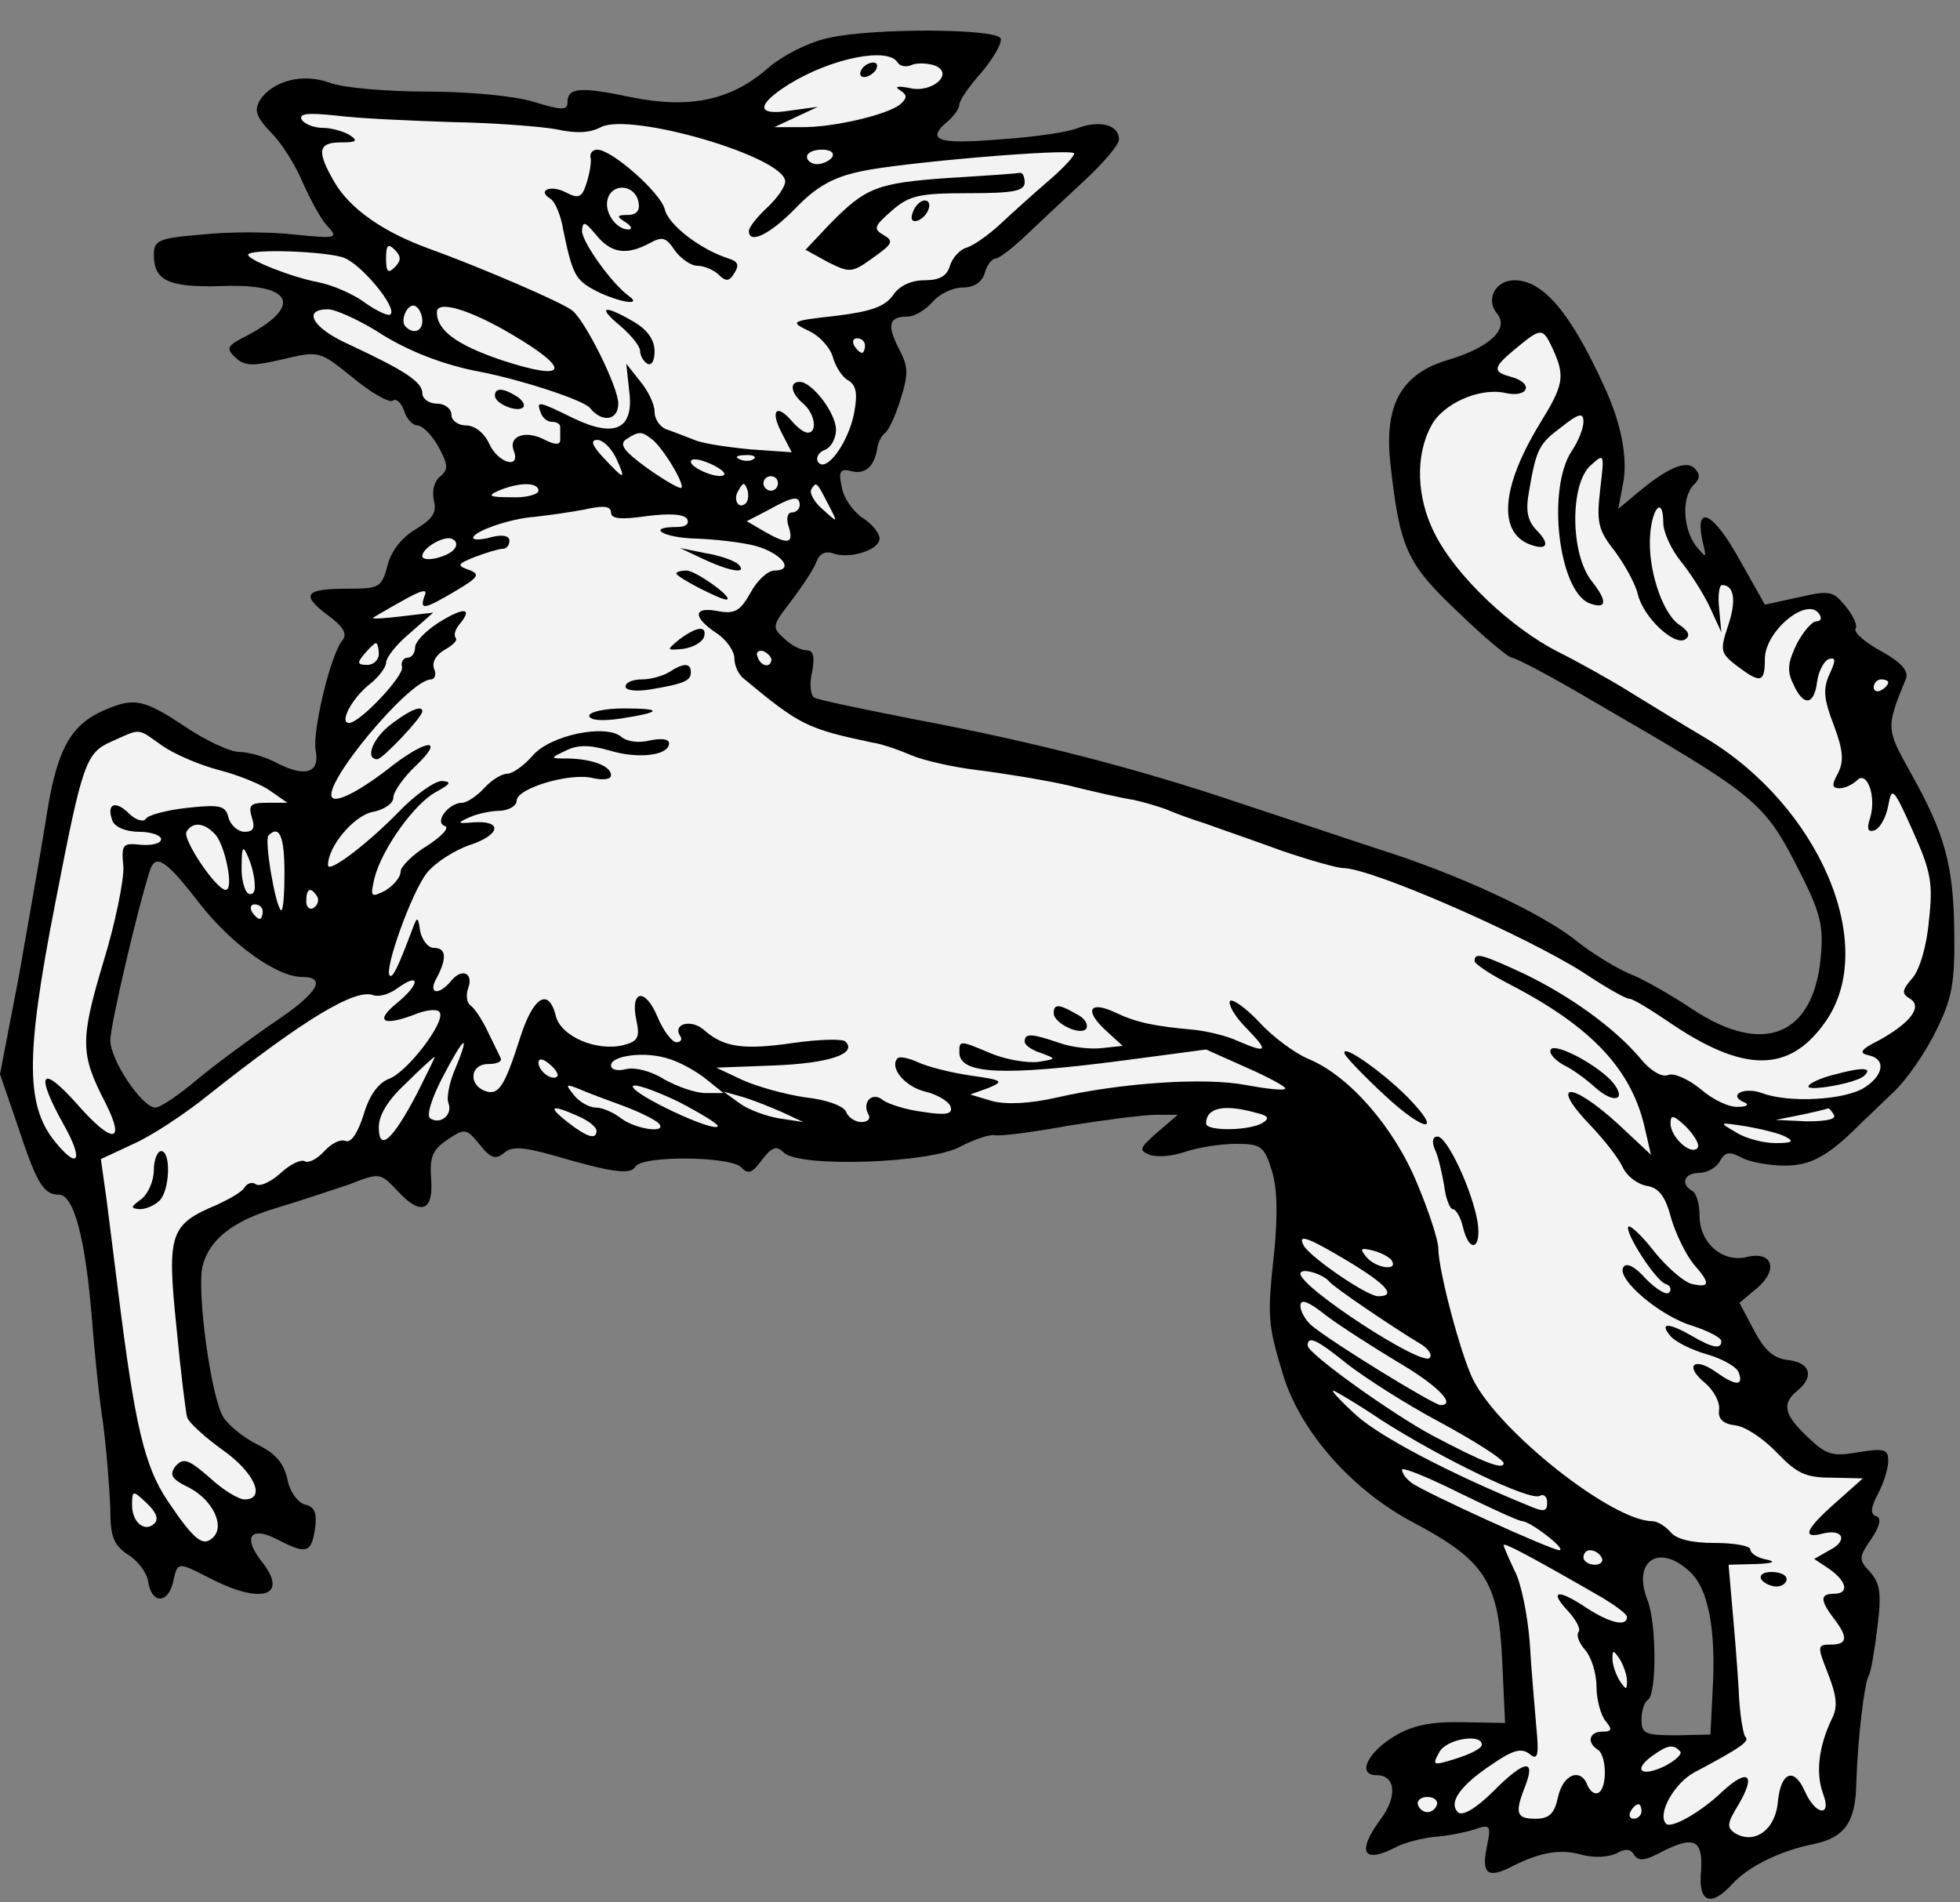 <?xml version="1.0" encoding="UTF-8" standalone="no"?>
<!DOCTYPE svg PUBLIC "-//W3C//DTD SVG 1.1//EN" "http://www.w3.org/Graphics/SVG/1.1/DTD/svg11.dtd">
<svg xmlns:dc="http://purl.org/dc/elements/1.1/" version="1.1" xmlns:xl="http://www.w3.org/1999/xlink" xmlns="http://www.w3.org/2000/svg" viewBox="36 67.5 288 279.5" width="288" height="279.5">
  <rect x="36" y="67.5" width="288" height="279.5" fill="#808080" stroke="none"/>
  <defs>
    <clipPath id="artboard_clip_path">
      <path d="M 36 67.5 L 324 67.5 L 324 347 L 36 347 Z"/>
    </clipPath>
  </defs>
  <g id="Wolf_Courant_(1)" stroke="none" stroke-opacity="1" stroke-dasharray="none" fill="none" fill-opacity="1">
    <title>Wolf Courant (1)</title>
    <g id="Wolf_Courant_(1)_Layer_2" clip-path="url(#artboard_clip_path)">
      <title>Layer 2</title>
      <g id="Group_549">
        <g id="Graphic_627">
          <path d="M 42.618 21.982 C 42.689 21.979 42.756 21.904 42.752 21.819 C 42.748 21.748 42.676 21.724 42.607 21.77 C 42.524 21.817 42.471 21.891 42.474 21.933 C 42.475 21.961 42.533 21.987 42.618 21.982 Z" fill="black"/>
        </g>
        <g id="Graphic_626">
          <path d="M 312.387 163.171 C 310.042 161.891 308.335 160.399 308.655 159.865 C 308.975 159.439 308.335 157.946 307.163 156.56 C 305.35 154.321 304.817 154.214 300.232 155.28 L 295.327 156.347 L 291.488 149.522 C 287.756 142.804 284.983 141.418 286.156 146.963 C 286.796 149.629 286.796 149.629 285.197 147.709 C 283.277 145.15 283.064 140.565 284.877 138.752 C 285.836 137.793 285.836 137.153 284.983 136.3 C 283.704 135.02 280.718 136.407 276.346 140.139 L 273.787 142.271 L 274.533 138.326 C 275.173 134.7 274.214 129.582 271.654 124.144 C 266.749 113.374 262.697 108.682 258.539 108.682 C 255.66 108.682 254.274 111.562 255.98 113.588 C 257.792 115.827 254.913 118.493 249.049 120.305 C 241.904 122.331 239.345 126.916 240.305 135.66 C 241.691 148.029 242.651 150.269 250.222 157.413 C 254.06 161.145 257.686 164.131 258.112 164.131 C 258.645 164.131 263.55 166.69 268.989 169.889 C 294.9 184.924 295.113 185.03 300.871 196.44 C 303.537 201.771 303.964 203.797 303.537 208.169 C 302.471 219.685 295.113 222.671 284.77 215.847 C 281.571 213.714 277.306 211.261 275.28 210.515 C 273.361 209.662 269.842 207.529 267.602 205.717 C 262.378 201.558 250.115 195.907 238.599 192.281 C 233.694 190.682 224.524 187.589 218.019 185.457 C 203.197 180.445 187.949 176.5 170.355 173.194 C 162.784 171.701 156.066 170.315 155.64 169.995 C 155.107 169.675 154.894 167.969 155.32 166.263 C 155.747 164.024 155.533 163.064 154.574 163.064 C 153.721 163.064 152.228 162.318 151.268 161.358 C 149.349 159.652 149.455 159.439 152.334 155.707 C 153.934 153.574 155.64 151.015 155.96 150.055 C 156.386 148.882 157.239 148.456 158.306 148.776 C 160.652 149.735 165.237 148.349 165.237 146.643 C 165.237 145.79 164.064 144.404 162.678 143.551 C 161.291 142.591 159.905 140.565 159.692 139.072 C 159.159 136.726 159.479 136.3 161.078 136.726 C 163.104 137.26 164.49 136.087 164.917 133.314 C 165.023 132.461 165.557 131.501 165.983 131.182 C 166.516 130.862 167.583 128.622 168.329 126.17 C 169.502 122.438 169.502 121.372 168.009 118.599 C 166.303 115.187 166.623 114.014 169.395 114.014 C 170.355 114.014 171.954 113.054 173.021 111.881 C 173.98 110.708 176.006 109.749 177.393 109.749 C 179.099 109.749 180.272 109.002 180.698 107.616 C 181.018 106.443 181.765 105.484 182.298 105.484 C 182.831 105.484 184.857 103.884 186.883 101.965 C 188.802 100.152 192.641 96.527 195.413 93.967 C 198.186 91.408 200.425 88.742 200.425 87.996 C 200.425 85.863 197.653 85.117 194.454 86.29 C 192.961 86.93 187.736 87.676 182.724 87.996 C 173.661 88.742 171.954 88.103 175.367 85.224 C 176.22 84.477 176.966 83.411 176.966 82.878 C 176.966 82.238 178.459 80.105 180.272 78.079 C 181.978 76.053 183.257 73.814 183.044 73.174 C 182.618 71.682 164.384 71.575 157.773 73.068 C 154.787 73.708 151.055 75.627 148.922 77.44 C 143.484 82.238 137.406 83.518 128.876 81.811 C 121.305 80.212 119.385 80.319 119.385 82.558 C 119.385 83.731 118.532 83.731 114.374 82.451 C 111.601 81.598 104.884 80.958 98.806 80.958 C 92.941 80.958 86.543 80.425 84.517 79.679 C 80.465 78.186 76.093 79.359 74.174 82.238 C 73.321 83.731 73.641 84.691 75.88 87.036 C 77.479 88.636 79.505 91.941 80.465 94.287 C 81.531 96.633 83.024 99.512 83.984 100.579 C 85.797 102.498 85.583 102.605 79.292 101.965 C 75.667 101.538 69.482 101.538 65.643 101.965 C 59.246 102.498 58.606 102.818 58.606 104.95 C 58.606 108.789 60.845 109.749 68.522 109.536 C 78.972 109.109 80.678 112.415 72.148 116.893 C 69.375 118.279 69.162 118.706 70.548 119.985 C 71.828 121.265 73.001 121.372 77.479 120.305 C 82.918 119.026 82.918 119.026 87.823 122.971 C 90.488 125.21 93.154 126.703 93.687 126.383 C 94.221 125.957 94.967 126.703 95.393 127.876 C 95.713 129.049 96.673 130.009 97.313 130.009 C 98.059 130.009 99.445 131.395 100.405 133.101 C 101.898 135.873 101.898 136.513 100.618 137.579 C 99.765 138.219 99.445 139.819 99.765 141.098 C 100.192 142.804 99.552 143.764 97.1 145.257 C 95.074 146.43 93.474 148.456 92.941 150.588 C 92.088 153.787 91.768 154.001 87.183 154.001 C 80.785 154.001 80.145 154.854 84.091 157.839 C 86.436 159.545 87.076 160.612 86.33 161.571 C 84.624 163.491 81.851 175.007 82.384 177.779 C 83.024 181.085 80.892 181.725 76.84 179.699 C 75.134 178.739 72.574 177.993 71.188 177.993 C 69.802 177.993 66.177 176.286 63.191 174.261 C 56.9 170.102 55.62 169.889 50.715 172.128 C 46.13 174.367 44.211 178.099 42.718 188.123 C 41.971 192.814 40.159 203.051 38.772 210.942 L 36 225.337 L 38.346 232.161 C 41.332 241.225 42.291 243.037 44.637 243.037 C 46.876 243.037 48.582 249.542 49.542 261.698 C 49.862 265.75 50.502 272.468 51.142 276.626 C 51.675 280.678 52.101 286.33 52.208 289.102 C 52.208 293.261 52.634 294.434 54.767 295.926 C 56.26 296.779 57.539 298.592 57.753 299.765 C 58.179 303.071 60.525 303.284 61.378 300.192 C 62.125 296.886 61.911 296.886 67.136 299.552 C 74.494 303.284 78.439 302.004 74.494 296.993 C 71.615 293.367 72.788 291.661 76.733 293.687 C 80.998 295.926 81.745 295.713 82.278 292.194 C 82.598 289.849 82.278 288.889 80.785 288.569 C 79.719 288.249 78.546 286.65 78.226 284.837 C 77.693 282.491 76.52 281.105 73.961 279.825 C 71.935 278.865 69.695 277.053 68.842 275.773 C 67.03 273.001 64.897 257.326 65.75 253.594 C 66.71 249.649 70.229 246.876 76.733 244.957 C 79.932 243.997 84.73 242.398 87.289 241.545 C 91.875 239.732 91.875 239.839 94.434 242.504 C 97.846 246.236 99.765 245.49 99.339 240.585 C 99.126 237.493 99.552 236.426 101.791 234.934 C 104.35 233.227 104.564 233.334 106.483 235.68 C 108.083 237.706 108.829 237.919 110.002 236.96 C 111.175 235.893 112.774 236 117.359 237.279 C 126.103 239.839 128.662 240.158 129.409 238.879 C 130.475 237.279 143.164 237.386 144.87 238.986 C 145.937 240.158 146.576 239.839 147.963 237.919 C 149.455 236 150.095 235.787 151.161 236.853 C 153.401 239.092 172.594 238.452 177.073 236 C 179.099 234.934 181.338 234.187 182.084 234.294 C 182.831 234.507 187.736 233.867 192.961 232.908 C 198.292 232.054 204.05 231.308 205.863 231.308 L 209.062 231.308 L 206.076 233.867 C 203.411 236.213 203.304 236.533 204.903 237.173 C 205.97 237.599 208.316 237.386 210.128 236.746 C 212.048 236.106 215.353 235.573 217.593 235.573 C 221.218 235.573 221.751 235.893 222.817 239.305 C 223.671 241.865 223.777 245.703 223.244 251.355 C 222.178 261.058 222.284 262.018 224.524 269.482 C 227.083 277.906 234.76 286.543 243.717 291.235 C 254.167 296.779 256.193 299.872 256.726 311.388 L 257.153 320.665 L 250.968 320.558 C 246.383 320.452 243.61 320.985 240.945 322.584 C 236.999 324.93 235.293 328.342 238.279 328.342 C 241.051 328.342 241.371 331.435 238.919 334.74 C 235.293 339.645 236.253 341.458 241.158 338.899 C 242.331 338.259 244.89 337.619 246.703 337.406 C 248.516 337.299 251.181 336.766 252.567 336.34 C 255.02 335.487 255.127 335.7 254.487 338.792 C 253.634 342.844 254.593 343.591 258.112 341.778 C 262.271 339.645 265.363 339.112 268.562 340.072 C 270.268 340.498 272.294 340.392 273.467 339.858 C 274.747 339.112 275.6 339.112 276.133 340.072 C 276.773 341.031 277.732 340.925 280.292 339.538 C 284.983 337.193 286.263 337.832 285.943 342.524 C 285.516 347.109 287.436 347.749 290.528 344.337 C 292.874 341.778 297.566 339.432 302.471 338.472 C 307.056 337.513 308.655 335.273 308.762 329.515 C 308.975 322.904 309.935 314.907 310.575 313.734 C 310.895 313.307 311.428 310.108 311.854 306.696 C 312.494 301.685 312.281 300.192 310.788 298.486 C 309.082 296.673 309.082 296.353 311.001 293.581 C 312.281 291.661 312.494 290.488 311.641 290.275 C 310.788 289.955 310.895 288.995 311.961 286.969 C 312.814 285.37 313.454 283.237 313.454 282.171 C 313.454 280.465 312.921 280.252 309.082 280.891 C 305.243 281.531 304.39 281.318 301.618 278.652 C 298.099 275.347 297.779 273.747 300.125 271.828 C 302.577 269.802 302.044 267.776 298.845 267.349 C 296.606 267.136 295.327 265.963 293.727 262.977 L 291.594 258.925 L 294.154 256.793 C 297.353 254.127 296.499 251.248 292.661 252.208 C 289.142 253.061 285.73 250.182 285.73 246.13 C 285.73 244.53 285.303 242.824 284.663 242.504 C 282.851 241.438 283.49 239.839 285.73 239.839 C 286.796 239.839 288.182 239.092 288.715 238.132 C 289.462 236.746 290.102 236.64 291.914 237.599 C 293.087 238.239 295.966 238.772 298.312 238.772 C 302.151 238.772 304.817 237.279 309.722 232.268 C 310.361 231.735 312.387 229.709 314.307 227.896 C 316.226 226.083 318.999 222.031 320.491 218.939 C 322.837 214.247 323.264 211.901 323.157 204.437 C 323.051 194.627 321.771 189.935 316.653 180.872 C 313.134 174.58 313.134 174.367 316.013 167.329 C 316.546 166.157 315.48 164.877 312.387 163.171 Z M 65.43 200.385 L 65.43 200.385 C 70.122 206.356 76.733 211.048 80.358 211.048 C 84.091 211.048 82.704 213.394 76.52 217.553 C 72.788 220.112 67.563 223.951 64.897 226.19 C 62.231 228.429 59.565 230.242 58.819 230.242 C 56.9 230.242 52.208 223.311 52.208 220.325 C 52.208 218.192 56.26 200.812 58.073 195.267 C 58.926 192.921 60.418 193.881 65.43 200.385 Z M 284.344 298.486 L 284.344 298.486 C 287.009 300.938 288.182 306.909 287.649 315.973 L 287.329 322.371 L 282.318 322.478 C 277.732 322.478 277.199 322.264 277.199 320.132 C 277.199 318.852 277.626 317.573 278.159 317.253 C 279.438 316.4 279.438 305.95 278.052 302.538 C 275.813 296.779 279.865 294.22 284.344 298.486 Z" fill="black"/>
        </g>
        <g id="Graphic_625">
          <path d="M 167.903 76.693 C 168.222 77.226 169.182 77.44 170.035 77.013 C 170.888 76.693 172.381 76.8 173.341 77.12 C 176.326 78.293 172.914 81.278 169.609 80.425 C 167.903 80.105 167.369 80.212 168.222 80.745 C 169.395 81.492 169.289 81.918 168.222 82.878 C 166.303 84.371 158.306 86.29 153.507 86.183 L 149.775 86.183 L 152.974 84.691 L 156.173 83.198 L 152.228 83.731 C 147.109 84.584 147.003 82.984 151.908 79.892 C 158.092 76.053 166.516 74.347 167.903 76.693 Z" fill="#f3f3f3"/>
        </g>
        <g id="Graphic_624">
          <path d="M 102.324 85.437 C 108.509 85.544 115.44 86.077 117.786 86.503 C 120.665 87.143 122.691 87.036 124.29 86.183 C 128.662 83.944 151.375 90.555 151.375 94.181 C 151.375 94.927 150.202 96.633 148.709 98.019 C 147.216 99.406 146.043 100.898 146.043 101.432 C 146.043 103.458 149.135 101.965 152.974 98.019 C 155.96 94.927 158.412 93.541 162.464 92.688 C 168.116 91.408 193.174 89.276 193.814 90.022 C 194.027 90.235 192.428 92.048 190.188 93.967 C 187.949 95.887 184.75 98.766 183.044 100.365 C 181.338 101.965 179.099 103.564 178.032 103.884 C 176.966 104.204 175.9 105.484 175.58 106.55 C 175.153 108.043 174.087 108.682 171.848 108.682 C 169.822 108.682 168.116 109.536 167.263 110.815 C 166.09 112.521 164.064 113.268 158.839 113.907 C 152.121 114.654 152.014 114.76 154.894 116.147 C 156.493 116.893 158.092 118.706 158.412 120.092 C 158.839 121.478 159.799 122.971 160.652 123.398 C 161.825 124.144 162.038 125.317 161.505 128.196 C 160.652 132.568 157.346 137.153 156.173 135.34 C 155.853 134.807 156.28 133.954 157.133 133.634 C 158.092 133.314 158.839 131.928 158.839 130.648 C 158.839 128.196 155.32 123.611 153.507 123.611 C 151.908 123.611 152.228 125.317 154.04 126.81 C 155.747 128.303 156.173 131.075 154.68 131.075 C 154.147 131.075 153.187 130.329 152.441 129.476 C 150.202 126.81 149.135 127.663 150.735 130.862 L 152.334 133.954 L 146.256 133.528 C 142.951 133.208 139.219 132.674 138.046 132.141 C 136.873 131.715 135.06 130.968 134.1 130.648 C 133.034 130.329 132.181 129.156 132.181 127.983 C 132.181 126.916 131.221 124.89 130.049 123.504 L 128.023 120.945 L 128.449 124.89 C 129.195 130.542 126.423 131.928 120.238 128.942 C 115.014 126.383 114.8 126.383 115.44 128.089 C 115.653 128.836 116.4 129.476 117.04 129.476 C 117.786 129.476 118.319 129.795 118.319 130.222 C 118.319 130.755 118.319 131.608 118.319 132.141 C 118.319 132.888 117.573 132.888 116.08 132.141 C 113.307 130.648 110.642 131.501 111.495 133.741 C 112.561 136.513 109.149 135.553 107.869 132.674 C 107.123 131.075 105.737 130.009 104.457 130.009 C 103.284 130.009 102.324 129.262 102.324 128.409 C 102.324 127.556 101.365 126.81 100.192 126.81 C 99.019 126.81 98.059 126.063 98.059 125.317 C 98.059 123.611 95.607 122.011 87.183 118.066 C 81.958 115.72 80.358 112.948 84.197 112.948 C 85.263 112.948 88.569 114.441 91.341 116.147 C 95.713 119.026 101.258 121.158 106.483 122.118 C 112.561 123.291 121.731 126.277 122.691 127.45 C 124.504 129.689 126.85 129.262 126.85 126.81 C 126.85 124.357 122.051 114.76 120.132 113.161 C 118.746 111.988 106.59 106.763 98.912 103.991 C 92.195 101.538 87.396 98.126 85.157 94.287 C 82.491 89.702 82.704 88.423 86.117 88.423 C 88.356 88.423 88.676 88.209 87.396 87.356 C 86.543 86.823 84.73 86.29 83.451 86.29 C 82.171 86.29 80.785 85.757 80.358 85.117 C 79.825 84.157 81.212 84.051 85.37 84.477 C 88.569 84.904 96.14 85.224 102.324 85.437 Z" fill="#f3f3f3"/>
        </g>
        <g id="Graphic_623">
          <path d="M 158.306 90.555 C 157.986 91.088 156.92 91.622 156.066 91.622 C 155.213 91.622 154.574 91.088 154.574 90.555 C 154.574 89.915 155.533 89.489 156.813 89.489 C 157.986 89.489 158.626 89.915 158.306 90.555 Z" fill="#f3f3f3"/>
        </g>
        <g id="Graphic_622">
          <path d="M 94.007 106.763 C 93.048 107.723 92.728 107.51 92.728 105.484 C 92.728 103.458 93.048 103.244 94.007 104.204 C 94.967 105.164 94.967 105.803 94.007 106.763 Z" fill="#f3f3f3"/>
        </g>
        <g id="Graphic_621">
          <path d="M 86.543 105.377 C 89.102 106.337 94.434 112.734 93.367 113.694 C 93.154 114.014 91.448 113.268 89.635 111.988 C 87.929 110.708 84.944 109.429 82.918 109.002 C 78.866 108.256 72.468 105.697 72.468 104.95 C 72.468 103.991 83.984 104.417 86.543 105.377 Z" fill="#f3f3f3"/>
        </g>
        <g id="Graphic_620">
          <path d="M 98.059 114.654 C 98.059 116.147 96.78 116.68 95.607 115.507 C 94.647 114.547 96.033 111.775 97.1 112.521 C 97.633 112.841 98.059 113.801 98.059 114.654 Z" fill="#f3f3f3"/>
        </g>
        <g id="Graphic_619">
          <path d="M 111.281 116.68 C 120.132 121.905 119.385 123.611 109.682 120.412 C 103.071 118.173 100.192 116.04 100.192 113.374 C 100.192 111.562 104.99 112.948 111.281 116.68 Z" fill="#f3f3f3"/>
        </g>
        <g id="Graphic_618">
          <path d="M 264.19 118.812 C 266.003 122.864 265.79 124.037 262.164 129.902 C 256.619 139.072 256.086 145.683 260.778 147.496 C 263.337 148.456 263.87 147.496 261.738 145.364 C 260.458 143.977 260.138 142.591 260.671 139.712 C 261.738 133.421 262.164 132.674 265.47 130.222 C 268.029 128.196 268.669 128.089 268.669 129.476 C 268.669 130.435 267.922 132.355 266.963 133.741 C 263.231 139.392 265.043 154.321 269.522 156.133 C 272.081 157.093 272.294 155.92 269.842 152.828 C 266.749 148.882 266.643 138.646 269.735 135.873 C 271.761 134.061 271.761 134.061 271.121 139.499 C 270.588 144.191 270.801 145.364 273.254 148.456 C 274.747 150.482 276.346 153.361 276.666 154.854 C 277.519 158.266 281.998 162.424 283.597 161.465 C 284.45 160.932 284.13 160.185 282.637 159.226 C 280.185 157.413 278.052 150.908 278.479 146.003 C 278.799 141.951 280.398 140.458 280.398 144.297 C 280.398 145.683 281.571 148.243 282.957 149.949 C 284.344 151.655 286.263 154.64 287.223 156.666 L 288.929 160.399 L 288.609 156.88 C 288.396 155.067 288.609 153.467 289.035 153.467 C 290.848 153.467 291.168 155.813 289.888 159.545 C 288.715 163.064 288.822 163.491 291.168 165.304 C 294.687 167.969 295.327 167.863 295.327 164.344 C 295.327 160.185 301.618 155.067 303.324 157.733 C 303.75 158.373 303.537 158.799 302.897 158.799 C 302.257 158.799 300.978 160.292 300.018 162.105 C 298.739 164.77 298.525 166.05 299.485 167.969 C 300.978 171.381 302.577 171.168 303.004 167.649 C 303.217 166.157 303.964 164.664 304.71 164.344 C 305.776 164.024 305.776 164.557 304.817 166.583 C 303.857 168.716 303.964 170.209 305.456 174.047 C 306.843 177.779 306.949 179.272 306.096 181.085 C 305.137 182.791 305.137 183.324 306.31 183.324 C 307.056 183.324 308.229 182.791 308.869 182.151 C 310.361 180.658 311.748 184.604 310.788 187.696 C 310.255 189.295 310.468 189.829 311.428 189.509 C 312.281 189.189 313.134 187.589 313.454 185.883 C 313.987 183.004 314.2 183.218 317.079 189.615 C 319.745 195.587 320.065 197.293 319.425 202.838 C 319.105 206.57 318.039 210.089 316.973 211.261 C 315.48 212.968 315.373 213.501 316.653 214.247 C 318.572 215.42 316.653 217.873 311.961 220.432 C 309.402 221.711 309.082 222.244 310.575 222.564 C 313.134 223.097 312.814 225.443 310.042 227.256 C 307.163 229.175 298.739 229.602 294.9 228.109 C 292.234 227.149 289.782 228.429 292.341 229.495 C 293.087 229.815 292.661 230.135 291.381 230.135 C 290.102 230.242 287.649 229.069 285.943 227.576 C 284.13 226.083 281.998 225.124 281.145 225.443 C 280.292 225.87 278.585 224.91 277.093 223.097 C 273.254 218.512 266.643 213.821 260.032 210.622 C 253.634 207.636 252.674 207.423 252.674 208.702 C 252.674 209.129 254.913 210.622 257.792 212.114 C 269.948 218.406 275.813 224.697 277.732 233.441 L 278.585 237.173 L 273.68 232.588 C 266.643 226.19 263.55 226.51 269.842 233.014 C 271.654 234.934 273.787 237.599 274.427 238.986 C 275.067 240.372 276.666 241.545 278.052 241.758 C 279.758 242.078 280.718 243.251 281.571 246.556 C 282.318 249.009 283.81 251.994 284.877 253.274 C 287.329 256.046 287.329 256.793 284.557 256.153 C 283.384 255.833 280.931 253.701 279.119 251.461 C 277.306 249.115 275.6 247.516 275.28 247.729 C 274.64 248.476 279.225 255.62 280.718 256.153 C 281.464 256.366 281.678 257.006 281.251 257.433 C 280.825 257.859 279.332 256.9 277.839 255.407 C 276.24 253.594 274.96 252.954 274.533 253.701 C 273.467 255.407 279.972 260.952 284.77 262.338 C 287.009 263.084 288.929 264.044 288.929 264.577 C 288.929 265.75 287.756 265.643 284.663 263.831 C 281.145 261.805 279.758 261.805 281.464 263.831 C 282.211 264.684 284.557 265.857 286.796 266.496 C 289.035 267.136 291.168 268.309 291.488 269.162 C 292.234 271.188 291.061 271.188 288.076 269.055 C 284.877 266.816 283.49 268.202 286.476 270.655 C 287.756 271.721 288.715 273.427 288.609 274.6 C 288.396 275.986 289.142 276.733 291.061 276.946 C 292.554 277.159 295.22 278.972 297.139 280.998 C 300.018 283.984 301.298 284.624 305.137 284.624 L 309.722 284.73 L 305.776 288.249 C 301.298 292.194 300.658 293.687 303.857 292.834 C 306.843 292.088 307.589 293.9 304.817 295.287 L 302.577 296.566 L 304.817 298.059 C 307.482 299.978 307.696 301.685 305.456 301.685 C 303.43 301.685 303.43 302.644 305.456 305.31 C 307.589 308.082 307.482 309.149 305.03 309.149 C 303.004 309.149 303.004 309.362 304.603 313.414 C 305.883 316.719 306.096 318.319 305.137 320.132 C 303.217 324.184 302.791 328.022 303.857 331.008 C 305.243 334.527 302.791 334.314 301.191 330.688 C 299.592 327.063 297.672 327.916 297.246 332.181 C 296.926 336.34 293.834 338.579 290.955 336.873 C 289.675 336.02 289.782 335.38 291.488 332.608 C 294.047 328.236 292.874 327.276 289.142 330.688 C 285.943 333.78 281.571 336.233 280.825 335.487 C 279.438 334.1 281.998 329.515 284.983 327.916 C 291.808 324.29 293.194 323.331 292.447 322.691 C 292.128 322.264 291.594 319.172 291.488 315.866 C 291.275 312.454 290.848 306.909 290.528 303.604 L 289.995 297.419 L 294.047 297.313 C 296.499 297.206 297.033 296.993 295.646 296.673 C 294.26 296.46 293.194 295.713 293.194 295.18 C 293.194 294.647 290.848 294.22 287.969 294.22 C 284.663 294.22 282.318 293.687 281.464 292.621 C 280.718 291.768 279.545 291.021 278.799 291.021 C 272.934 291.021 256.3 277.906 252.461 270.228 C 250.648 266.603 247.343 254.127 247.343 250.928 C 247.343 249.755 245.956 245.49 244.25 241.438 C 240.838 233.121 234.227 225.55 228.256 223.097 C 226.23 222.244 222.924 219.792 221.005 217.659 C 219.085 215.633 217.166 214.247 216.739 214.567 C 216.42 214.994 217.379 216.806 219.085 218.512 C 222.498 222.031 222.284 222.351 217.806 220.432 C 216.206 219.685 213.434 219.046 211.621 218.832 C 205.65 218.299 203.091 217.766 200.105 216.38 C 196.16 214.46 195.2 215.847 198.399 218.832 L 200.958 221.178 L 197.972 221.498 C 196.266 221.711 193.494 221.391 191.681 220.752 C 187.629 219.365 186.563 219.259 186.563 220.538 C 186.563 221.071 187.629 221.818 189.015 222.244 C 191.255 223.097 191.255 223.097 188.589 223.524 C 186.989 223.737 183.897 223.204 181.765 222.351 C 176.966 220.325 176.966 220.325 176.966 222.138 C 176.966 225.337 183.257 225.657 201.171 223.311 L 213.221 221.711 L 219.192 224.377 C 222.604 225.87 225.057 227.256 224.843 227.469 C 224.63 227.789 221.964 227.469 219.085 226.936 C 213.007 225.763 200.745 226.616 191.361 228.749 C 187.203 229.709 183.791 229.815 181.765 229.282 L 178.566 228.322 L 181.231 227.363 C 183.577 226.403 183.364 226.19 178.672 225.55 C 175.793 225.124 172.381 224.27 170.995 223.631 C 169.609 222.991 168.222 222.671 167.903 222.991 C 166.623 224.27 168.862 227.149 171.954 227.896 C 173.767 228.322 175.473 229.389 175.687 230.135 C 176.006 231.201 175.047 231.415 171.635 230.882 C 169.075 230.562 166.516 229.709 165.77 229.175 C 164.17 227.789 162.571 229.495 163.637 231.308 C 163.957 231.841 163.531 232.374 162.571 232.374 C 161.718 232.374 160.652 231.735 160.332 230.882 C 160.012 230.029 157.453 229.069 154.36 228.749 C 151.375 228.322 147.216 227.149 145.083 226.19 L 141.245 224.377 L 149.775 224.057 C 157.773 223.737 162.038 222.351 160.225 220.538 C 159.799 220.112 156.28 220.218 152.548 220.752 C 145.19 221.818 142.311 221.391 139.432 218.832 C 137.619 217.233 134.847 217.873 135.913 219.685 C 136.34 220.218 136.02 220.645 135.38 220.645 C 134.74 220.645 133.461 218.939 132.608 216.913 C 130.795 212.541 128.556 212.968 129.515 217.446 C 130.049 219.899 129.729 220.538 127.596 221.071 C 123.651 222.031 118.426 219.792 117.679 216.806 C 116.613 212.541 114.374 213.927 112.454 219.899 C 110.109 227.256 109.255 228.536 107.229 227.789 C 104.777 226.83 105.097 223.844 107.763 223.844 C 108.936 223.844 109.789 223.524 109.575 222.991 C 109.362 222.564 108.509 220.752 107.656 219.046 C 106.803 217.233 105.63 215.527 105.097 215.207 C 104.564 214.78 104.457 213.714 104.777 212.754 C 105.63 210.515 103.924 209.662 102.324 211.581 C 100.405 213.927 98.806 213.501 100.192 211.155 C 101.685 208.276 101.578 206.783 99.765 206.783 C 98.912 206.783 98.059 205.717 97.739 204.33 C 97.419 202.091 97.313 202.091 96.566 204.117 C 94.434 209.769 93.687 211.261 93.261 210.835 C 92.408 209.982 96.46 198.679 98.699 195.8 C 99.979 194.201 102.858 192.388 105.097 191.641 C 109.575 190.149 109.895 188.016 105.523 188.336 C 103.178 188.549 103.071 188.442 104.99 187.589 C 106.163 187.056 108.189 186.63 109.575 186.63 C 110.855 186.523 111.921 185.883 111.921 185.137 C 111.921 183.324 119.812 180.978 123.118 181.831 C 124.61 182.151 125.783 182.045 125.783 181.405 C 125.783 180.125 123.224 179.059 119.599 178.952 C 116.72 178.952 116.72 178.952 119.172 177.779 C 120.878 176.926 122.584 176.926 125.57 177.779 C 129.729 179.059 134.314 178.526 134.314 176.713 C 134.314 176.073 133.141 175.967 131.541 176.286 C 129.942 176.713 128.129 176.5 127.276 175.753 C 124.93 173.834 116.826 175.54 114.267 178.526 C 112.988 180.019 111.281 181.192 110.535 181.192 C 109.682 181.192 108.189 182.151 107.123 183.324 C 106.057 184.497 104.564 185.457 103.924 185.457 C 101.898 185.457 99.765 188.336 101.365 188.869 C 102.111 189.082 100.938 190.362 98.806 191.748 C 96.673 193.028 94.86 194.84 94.86 195.587 C 94.86 196.44 93.794 197.613 92.621 198.359 C 90.488 199.425 90.382 199.319 91.022 196.546 C 92.088 192.281 96.886 185.563 100.085 183.857 C 102.218 182.684 102.431 182.364 100.938 182.258 C 99.872 182.258 96.993 184.284 94.54 186.843 C 89.955 191.535 84.197 195.907 84.197 194.627 C 84.197 191.855 87.929 187.483 90.595 186.843 C 92.408 186.523 93.794 185.563 93.794 184.71 C 93.794 183.857 95.287 181.725 97.1 180.019 C 101.258 176.073 99.019 175.967 93.901 179.805 C 89.209 183.537 85.583 185.457 84.837 184.71 C 83.131 183.004 96.14 167.329 99.339 167.329 C 99.872 167.329 100.192 166.583 99.765 165.73 C 99.445 164.77 100.085 163.704 101.365 162.958 C 102.538 162.318 103.284 161.571 102.964 161.252 C 102.644 160.825 102.858 159.972 103.604 159.119 C 105.523 156.773 104.137 156.666 100.405 159.012 C 98.592 160.185 96.993 161.785 96.993 162.638 C 96.993 163.491 96.46 164.131 95.927 164.131 C 95.287 164.131 94.86 164.77 95.074 165.517 C 95.393 166.796 88.889 173.727 87.289 173.727 C 85.797 173.727 87.716 170.102 90.275 168.076 C 91.661 167.01 92.728 165.517 92.728 164.877 C 92.728 164.131 94.221 162.211 96.14 160.612 L 99.659 157.519 L 95.074 158.053 C 92.514 158.373 90.595 158.479 90.808 158.266 C 91.022 158.159 92.941 156.986 95.074 155.813 C 98.059 154.107 98.912 154.001 98.379 155.067 C 97.633 157.2 98.272 157.093 102.964 154.321 C 106.376 152.295 106.59 151.868 104.884 151.228 C 103.071 150.588 103.178 150.375 105.843 149.309 C 107.549 148.669 109.362 148.136 109.895 148.136 C 110.428 148.136 110.855 147.603 110.855 146.963 C 110.855 146.217 109.789 146.003 108.189 146.43 C 106.696 146.856 105.523 146.856 105.523 146.536 C 105.523 145.577 111.068 143.657 114.587 143.444 C 116.4 143.231 119.599 142.804 121.838 142.378 C 124.61 141.738 125.783 141.845 125.783 142.804 C 125.783 143.764 127.276 143.871 131.008 143.338 C 134.314 142.911 136.446 143.018 136.98 143.764 C 137.299 144.51 136.766 144.937 135.487 144.937 C 130.795 144.937 133.461 146.536 138.366 146.643 C 141.138 146.75 144.977 147.176 147.003 147.709 C 150.842 148.776 152.868 151.335 149.775 151.335 C 148.816 151.335 147.216 152.828 146.256 154.64 C 144.764 157.306 143.911 157.733 141.565 157.306 C 137.833 156.56 137.726 158.159 141.245 160.505 C 142.738 161.465 143.911 163.171 143.911 164.237 C 143.911 165.304 144.55 166.69 145.297 167.223 C 153.507 174.047 154.574 174.58 164.17 176.606 C 165.663 176.82 168.329 177.779 170.035 178.526 C 171.848 179.272 176.113 180.232 179.632 180.658 C 183.151 181.085 189.122 182.045 192.961 182.898 C 196.799 183.857 201.065 184.817 202.558 185.03 C 204.05 185.35 206.183 185.99 207.356 186.416 C 208.529 186.95 211.195 187.909 213.221 188.549 C 215.247 189.295 220.258 191.002 224.31 192.494 C 228.362 193.881 232.521 195.054 233.374 195.054 C 237.533 195.054 260.138 204.97 268.669 210.408 C 271.868 212.541 274.853 214.247 275.387 214.247 C 275.92 214.247 278.372 215.74 281.038 217.553 C 292.234 225.23 298.952 225.23 304.284 217.553 C 312.068 206.356 303.324 185.883 286.476 175.86 C 283.384 174.047 278.585 171.062 275.6 169.249 C 272.721 167.436 267.922 164.77 264.937 163.278 C 258.006 159.759 249.902 152.081 246.809 145.897 C 244.144 140.672 243.93 134.487 246.276 130.115 C 247.982 126.81 253.314 124.464 257.046 125.21 C 260.565 126.063 261.524 123.824 258.006 122.864 C 255.233 122.118 255.34 121.478 258.859 118.599 C 262.484 115.613 262.697 115.613 264.19 118.812 Z" fill="#f3f3f3"/>
        </g>
        <g id="Graphic_617">
          <path d="M 163.104 118.279 C 163.104 118.812 162.891 119.346 162.678 119.346 C 162.358 119.346 161.825 118.812 161.505 118.279 C 161.185 117.639 161.398 117.213 161.931 117.213 C 162.571 117.213 163.104 117.639 163.104 118.279 Z" fill="#f3f3f3"/>
        </g>
        <g id="Graphic_616">
          <path d="M 131.648 131.928 C 133.247 132.994 136.66 138.646 136.126 139.179 C 135.913 139.392 133.674 138.113 131.115 136.3 C 127.596 133.741 126.956 132.781 128.023 132.035 C 129.835 130.862 130.262 130.862 131.648 131.928 Z" fill="#f3f3f3"/>
        </g>
        <g id="Graphic_615">
          <path d="M 126.53 134.807 C 128.023 138.113 127.809 138.113 124.717 134.807 C 123.011 132.994 122.691 132.141 123.757 132.141 C 124.61 132.141 125.783 133.314 126.53 134.807 Z" fill="#f3f3f3"/>
        </g>
        <g id="Graphic_614">
          <path d="M 142.418 137.26 C 141.671 138.006 137.513 136.3 137.513 135.34 C 137.513 134.807 138.686 134.914 140.178 135.553 C 141.671 136.193 142.631 136.94 142.418 137.26 Z" fill="#f3f3f3"/>
        </g>
        <g id="Graphic_613">
          <path d="M 146.79 134.914 C 146.47 135.234 145.51 135.34 144.764 135.02 C 143.911 134.7 144.23 134.381 145.403 134.381 C 146.576 134.274 147.216 134.594 146.79 134.914 Z" fill="#f3f3f3"/>
        </g>
        <g id="Graphic_612">
          <path d="M 150.308 138.539 C 150.308 139.072 149.882 139.605 149.242 139.605 C 148.709 139.605 148.176 139.072 148.176 138.539 C 148.176 137.899 148.709 137.473 149.242 137.473 C 149.882 137.473 150.308 137.899 150.308 138.539 Z" fill="#f3f3f3"/>
        </g>
        <g id="Graphic_611">
          <path d="M 115.12 139.605 C 115.12 140.139 113.307 140.672 111.175 140.565 C 107.869 140.565 107.549 140.352 109.255 139.605 C 112.241 138.326 115.12 138.326 115.12 139.605 Z" fill="#f3f3f3"/>
        </g>
        <g id="Graphic_610">
          <path d="M 145.617 141.418 C 144.55 142.484 143.591 140.885 144.55 139.499 C 145.19 138.326 145.403 138.326 145.83 139.499 C 146.043 140.245 145.937 141.098 145.617 141.418 Z" fill="#f3f3f3"/>
        </g>
        <g id="Graphic_609">
          <path d="M 157.773 141.738 C 159.159 144.404 159.159 144.404 156.92 142.378 C 155.64 141.312 154.894 139.925 155.213 139.392 C 155.96 138.219 155.96 138.219 157.773 141.738 Z" fill="#f3f3f3"/>
        </g>
        <g id="Graphic_608">
          <path d="M 153.507 141.738 C 153.507 142.271 152.974 142.804 152.334 142.804 C 151.695 142.804 151.481 143.764 151.908 144.937 C 152.654 147.39 151.801 147.603 148.282 145.577 L 145.723 144.084 L 148.816 142.484 C 152.441 140.458 153.507 140.245 153.507 141.738 Z" fill="#f3f3f3"/>
        </g>
        <g id="Graphic_607">
          <path d="M 102.858 148.029 C 102.111 149.309 98.059 150.269 98.059 149.202 C 98.059 147.923 101.578 146.003 102.538 146.75 C 103.071 146.963 103.178 147.603 102.858 148.029 Z" fill="#f3f3f3"/>
        </g>
        <g id="Graphic_606">
          <path d="M 91.661 163.597 C 91.661 164.45 90.915 165.197 89.955 165.197 C 88.462 165.197 88.462 164.877 89.529 163.597 C 90.275 162.744 91.022 161.998 91.235 161.998 C 91.448 161.998 91.661 162.744 91.661 163.597 Z" fill="#f3f3f3"/>
        </g>
        <g id="Graphic_605">
          <path d="M 149.349 164.45 C 149.242 165.73 147.749 165.41 147.323 164.024 C 147.003 163.384 147.429 162.958 148.176 163.171 C 148.816 163.491 149.349 164.024 149.349 164.45 Z" fill="#f3f3f3"/>
        </g>
        <g id="Graphic_604">
          <path d="M 313.454 167.756 C 313.454 168.076 313.027 168.609 312.387 168.929 C 311.854 169.249 311.321 169.036 311.321 168.502 C 311.321 167.863 311.854 167.329 312.387 167.329 C 313.027 167.329 313.454 167.543 313.454 167.756 Z" fill="#f3f3f3"/>
        </g>
        <g id="Graphic_603">
          <path d="M 59.779 177.033 C 61.591 178.312 65.324 179.912 68.203 180.658 C 71.082 181.405 74.494 182.791 75.773 183.751 L 78.226 185.457 L 75.347 185.457 C 72.788 185.457 72.468 185.777 73.001 187.589 C 73.534 189.189 73.214 189.722 71.935 189.722 C 70.975 189.722 69.909 188.762 69.589 187.696 C 69.162 185.883 68.416 185.67 63.511 186.203 C 60.525 186.523 57.753 187.269 57.433 187.803 C 57.113 188.336 55.94 188.016 54.98 187.056 C 52.954 185.03 51.568 185.563 52.528 188.123 C 52.954 189.082 54.554 189.722 56.473 189.722 C 58.179 189.722 59.672 190.255 59.672 190.788 C 59.672 191.428 58.392 191.748 56.793 191.641 C 54.021 191.321 53.807 191.535 54.127 194.84 C 54.234 196.76 52.954 203.157 51.142 209.022 C 47.729 220.432 47.836 222.458 51.461 229.495 C 54.554 235.573 52.528 235.68 47.303 229.709 C 41.971 223.737 41.118 225.124 45.384 232.801 C 48.156 237.706 47.623 239.412 44.53 235.787 C 39.732 230.348 39.625 223.204 44.104 200.278 C 48.156 179.379 48.582 178.099 52.528 176.393 C 56.793 174.474 56.153 174.474 59.779 177.033 Z" fill="#f3f3f3"/>
        </g>
        <g id="Graphic_602">
          <path d="M 67.563 190.042 C 69.056 191.535 70.442 198.252 69.162 198.252 C 67.776 198.252 62.764 190.788 63.404 189.722 C 64.257 188.229 65.963 188.336 67.563 190.042 Z" fill="#f3f3f3"/>
        </g>
        <g id="Graphic_601">
          <path d="M 77.799 195.8 C 77.799 199.106 77.586 201.558 77.266 201.238 C 76.413 200.385 74.814 190.895 75.453 190.255 C 77.053 188.656 77.799 190.362 77.799 195.8 Z" fill="#f3f3f3"/>
        </g>
        <g id="Graphic_600">
          <path d="M 73.427 197.506 C 73.534 198.572 73.108 199.106 72.468 198.786 C 71.935 198.466 71.401 196.546 71.508 194.734 C 71.508 191.855 71.721 191.641 72.468 193.454 C 73.001 194.627 73.427 196.44 73.427 197.506 Z" fill="#f3f3f3"/>
        </g>
        <g id="Graphic_599">
          <path d="M 82.598 199.212 C 82.918 199.745 82.704 200.492 82.065 200.918 C 81.531 201.238 80.998 200.812 80.998 199.959 C 80.998 198.039 81.638 197.719 82.598 199.212 Z" fill="#f3f3f3"/>
        </g>
        <g id="Graphic_598">
          <path d="M 74.6 201.451 C 74.6 201.985 74.387 202.518 74.174 202.518 C 73.854 202.518 73.321 201.985 73.001 201.451 C 72.681 200.812 72.894 200.385 73.427 200.385 C 74.067 200.385 74.6 200.812 74.6 201.451 Z" fill="#f3f3f3"/>
        </g>
        <g id="Graphic_597">
          <path d="M 94.327 214.887 C 90.915 217.659 92.301 218.406 97.419 216.38 C 98.912 215.847 100.405 215.74 100.618 216.273 C 101.471 217.659 95.927 224.91 93.261 225.977 C 91.555 226.616 90.275 228.429 89.422 231.308 C 88.569 233.974 87.609 235.467 86.756 235.147 C 86.01 234.827 84.624 235.573 83.664 236.64 C 82.598 237.813 81.318 238.452 80.785 238.132 C 80.252 237.813 78.652 238.559 77.266 239.839 C 75.88 241.118 74.281 241.865 73.641 241.545 C 73.108 241.118 72.361 241.331 71.935 241.971 C 71.615 242.611 69.695 243.677 67.883 244.53 C 60.952 247.409 60.525 248.796 61.911 262.338 C 62.551 269.055 63.298 275.133 63.511 275.773 C 63.724 276.52 66.07 278.652 68.736 280.572 C 73.427 283.877 75.134 287.822 71.935 287.822 C 71.082 287.822 68.736 286.436 66.816 284.624 C 63.724 281.958 62.978 281.638 61.805 282.917 C 60.845 284.197 61.165 284.837 63.831 286.116 C 67.243 287.929 69.056 291.661 67.35 293.367 C 65.857 294.86 64.577 293.9 60.632 288.036 C 57.22 282.917 55.833 277.053 53.381 257.433 C 52.848 253.274 52.101 247.196 51.675 243.891 L 50.822 237.813 L 55.62 235.573 C 58.286 234.4 63.298 231.095 66.71 228.322 C 80.572 217.339 88.143 212.754 90.808 213.714 C 91.661 214.034 93.154 213.607 94.327 212.754 C 97.846 210.195 97.739 212.114 94.327 214.887 Z" fill="#f3f3f3"/>
        </g>
        <g id="Graphic_596">
          <path d="M 102.964 224.377 C 102.005 226.51 101.578 228.856 101.898 229.602 C 102.538 231.308 100.725 232.801 99.232 231.841 C 98.592 231.521 99.445 228.856 100.938 225.977 C 104.137 219.792 105.204 218.939 102.964 224.377 Z" fill="#f3f3f3"/>
        </g>
        <g id="Graphic_595">
          <path d="M 139.645 225.977 L 142.311 228.109 L 139.645 228.109 C 138.152 228.109 135.487 227.149 133.567 226.083 C 131.755 224.91 129.302 224.27 128.023 224.59 C 126.743 224.91 125.783 224.697 125.783 224.057 C 125.783 222.564 130.902 221.925 134.314 223.097 C 135.807 223.524 138.152 224.804 139.645 225.977 Z" fill="#f3f3f3"/>
        </g>
        <g id="Graphic_594">
          <path d="M 97.313 228.109 C 93.687 235.04 91.661 236.853 91.661 233.121 C 91.661 231.308 93.048 229.069 95.713 226.616 C 97.846 224.484 99.765 222.778 99.872 222.778 C 99.979 222.778 98.806 225.124 97.313 228.109 Z" fill="#f3f3f3"/>
        </g>
        <g id="Graphic_593">
          <path d="M 117.893 225.657 C 117.146 226.403 115.12 224.91 115.12 223.631 C 115.12 222.991 115.76 222.991 116.72 223.844 C 117.679 224.59 118.106 225.443 117.893 225.657 Z" fill="#f3f3f3"/>
        </g>
        <g id="Graphic_592">
          <path d="M 141.458 233.014 C 140.712 233.867 128.982 228.322 128.982 227.149 C 128.982 226.616 131.861 227.576 135.487 229.282 C 139.006 231.095 141.778 232.801 141.458 233.014 Z" fill="#f3f3f3"/>
        </g>
        <g id="Graphic_591">
          <path d="M 127.383 229.922 C 129.729 230.775 132.075 231.948 132.714 232.481 C 134.314 234.081 129.622 233.547 127.276 231.841 C 126.21 230.988 124.504 230.242 123.544 230.242 C 122.584 230.242 121.092 229.389 120.345 228.429 C 119.066 226.83 119.066 226.723 120.985 227.469 C 122.158 228.003 125.037 229.069 127.383 229.922 Z" fill="#f3f3f3"/>
        </g>
        <g id="Graphic_590">
          <path d="M 150.842 230.882 L 154.04 232.374 L 150.522 231.841 C 148.602 231.521 145.937 230.562 144.657 229.602 L 142.311 227.896 L 144.977 228.642 C 146.47 229.069 149.135 230.135 150.842 230.882 Z" fill="#f3f3f3"/>
        </g>
        <g id="Graphic_589">
          <path d="M 120.985 231.521 C 122.478 232.161 123.651 233.121 123.651 233.654 C 123.651 235.04 122.264 234.614 119.385 232.374 C 116.4 230.029 116.933 229.709 120.985 231.521 Z" fill="#f3f3f3"/>
        </g>
        <g id="Graphic_588">
          <path d="M 220.472 230.988 C 222.391 231.415 222.604 231.841 221.538 232.481 C 219.725 233.654 213.221 233.761 213.221 232.588 C 213.221 230.242 215.886 229.709 220.472 230.988 Z" fill="#f3f3f3"/>
        </g>
        <g id="Graphic_587">
          <path d="M 305.456 231.308 C 305.883 231.948 304.39 232.268 301.511 232.268 L 296.926 232.054 L 300.658 231.308 C 302.684 230.882 304.497 230.455 304.603 230.348 C 304.71 230.348 305.137 230.668 305.456 231.308 Z" fill="#f3f3f3"/>
        </g>
        <g id="Graphic_586">
          <path d="M 285.41 236.213 C 284.344 237.279 281.464 234.507 281.464 232.588 C 281.464 231.201 281.891 231.308 283.81 233.121 C 285.09 234.507 285.836 235.787 285.41 236.213 Z" fill="#f3f3f3"/>
        </g>
        <g id="Graphic_585">
          <path d="M 298.525 234.614 C 299.698 235.253 299.165 235.467 296.926 235.467 C 295.22 235.467 292.554 234.827 291.061 233.867 C 288.502 232.374 288.502 232.374 292.661 233.014 C 295.007 233.441 297.672 234.081 298.525 234.614 Z" fill="#f3f3f3"/>
        </g>
        <g id="Graphic_584">
          <path d="M 234.12 252.848 C 239.772 256.26 241.265 257.966 238.492 257.966 C 236.893 257.966 228.789 252.421 227.616 250.608 C 226.55 248.689 228.042 249.222 234.12 252.848 Z" fill="#f3f3f3"/>
        </g>
        <g id="Graphic_583">
          <path d="M 240.518 252.741 C 241.478 254.34 238.066 253.807 236.786 252.208 C 235.72 250.928 235.933 250.822 237.746 251.248 C 238.919 251.568 240.198 252.208 240.518 252.741 Z" fill="#f3f3f3"/>
        </g>
        <g id="Graphic_582">
          <path d="M 231.348 255.833 C 231.881 256.58 240.838 262.658 244.783 265.003 C 245.956 265.75 246.49 266.603 246.063 267.029 C 244.89 268.309 227.083 256.686 227.083 254.66 C 227.083 253.701 230.388 254.66 231.348 255.833 Z" fill="#f3f3f3"/>
        </g>
        <g id="Graphic_581">
          <path d="M 241.265 267.563 C 247.129 270.975 250.115 273.96 247.662 273.96 C 246.703 273.96 231.561 264.684 228.682 262.231 C 227.829 261.485 227.083 260.205 227.083 259.352 C 227.083 258.286 228.256 258.712 230.921 260.845 C 233.054 262.444 237.746 265.43 241.265 267.563 Z" fill="#f3f3f3"/>
        </g>
        <g id="Graphic_580">
          <path d="M 233.907 267.882 C 236.36 269.802 242.438 273.747 247.662 276.52 C 252.781 279.292 256.939 281.958 256.939 282.491 C 256.939 283.557 253.954 282.384 246.49 278.439 C 240.518 275.24 228.149 266.39 228.149 265.217 C 228.149 263.724 229.429 264.257 233.907 267.882 Z" fill="#f3f3f3"/>
        </g>
        <g id="Graphic_579">
          <path d="M 239.025 276.2 C 247.876 281.851 260.885 288.142 262.271 287.289 C 262.804 286.969 263.337 287.396 263.337 288.249 C 263.337 289.635 262.911 289.742 260.458 288.676 C 248.729 283.877 238.919 278.652 235.4 275.56 C 233.161 273.534 231.561 271.828 231.881 271.828 C 232.094 271.828 235.4 273.747 239.025 276.2 Z" fill="#f3f3f3"/>
        </g>
        <g id="Graphic_578">
          <path d="M 259.712 291.021 C 260.991 291.128 266.216 295.18 265.15 295.287 C 263.977 295.287 245.21 286.756 243.397 285.37 C 242.651 284.837 242.011 283.984 242.011 283.451 C 242.011 283.024 245.743 284.517 250.435 286.863 C 255.02 289.102 259.179 291.021 259.712 291.021 Z" fill="#f3f3f3"/>
        </g>
        <g id="Graphic_577">
          <path d="M 58.712 291.341 C 57.326 292.728 55.407 291.235 55.407 288.676 C 55.407 286.436 55.513 286.436 57.539 288.356 C 58.926 289.635 59.352 290.702 58.712 291.341 Z" fill="#f3f3f3"/>
        </g>
        <g id="Graphic_576">
          <path d="M 271.548 302.324 C 273.467 303.497 275.067 304.67 275.067 305.097 C 275.067 306.59 272.507 305.95 269.202 303.817 C 264.937 300.938 263.55 301.151 266.323 304.137 C 267.602 305.523 268.349 306.909 267.922 307.336 C 267.602 307.762 268.029 308.935 268.882 309.895 C 269.842 310.961 270.588 313.414 270.588 315.333 C 270.588 317.253 271.228 319.599 271.974 320.452 C 272.934 321.625 272.827 321.944 271.441 321.944 C 269.522 321.944 269.095 323.544 270.801 324.61 C 272.081 325.463 272.188 330.155 270.908 330.901 C 270.375 331.221 269.735 330.795 269.309 329.942 C 268.349 327.169 265.683 328.129 264.937 331.541 C 264.404 333.994 263.657 334.74 261.631 334.74 C 258.859 334.74 258.539 333.994 260.032 330.155 C 261.738 325.89 260.138 325.996 255.553 330.582 C 252.887 333.247 250.861 334.42 250.222 333.78 C 248.835 332.394 250.435 329.942 255.233 326.743 C 258.326 324.61 259.605 324.29 260.778 325.25 C 261.951 326.21 262.164 325.463 261.738 321.198 C 261.524 318.426 260.991 312.774 260.778 308.829 C 260.458 304.777 259.498 299.978 258.539 298.272 C 257.686 296.46 256.939 294.753 256.939 294.54 C 256.939 294.114 260.458 295.926 271.548 302.324 Z" fill="#f3f3f3"/>
        </g>
        <g id="Graphic_575">
          <path d="M 271.335 296.353 C 271.654 296.886 271.228 297.419 270.375 297.419 C 269.415 297.419 268.669 296.886 268.669 296.353 C 268.669 295.713 269.095 295.287 269.628 295.287 C 270.268 295.287 271.015 295.713 271.335 296.353 Z" fill="#f3f3f3"/>
        </g>
        <g id="Graphic_574">
          <path d="M 275.067 314.48 C 275.067 315.866 274.96 315.866 274 314.48 C 273.467 313.627 272.934 312.134 272.934 311.281 C 272.934 309.895 273.041 309.895 274 311.281 C 274.533 312.134 275.067 313.627 275.067 314.48 Z" fill="#f3f3f3"/>
        </g>
        <g id="Graphic_573">
          <path d="M 253.74 323.864 C 253.74 324.397 252.034 325.25 250.008 325.89 C 246.596 326.956 246.383 326.956 247.449 325.037 C 248.409 323.011 253.74 322.158 253.74 323.864 Z" fill="#f3f3f3"/>
        </g>
        <g id="Graphic_572">
          <path d="M 282.851 324.823 C 283.277 325.143 282.318 326.103 280.718 326.956 C 277.306 328.662 275.813 327.702 278.692 325.57 C 281.038 323.864 281.891 323.757 282.851 324.823 Z" fill="#f3f3f3"/>
        </g>
        <g id="Graphic_571">
          <path d="M 247.129 332.714 C 246.916 333.354 246.276 333.78 245.743 333.78 C 245.21 333.78 244.57 333.354 244.357 332.714 C 244.144 332.074 244.783 331.541 245.743 331.541 C 246.703 331.541 247.343 332.074 247.129 332.714 Z" fill="#f3f3f3"/>
        </g>
        <g id="Graphic_570">
          <path d="M 277.199 333.674 C 277.199 334.207 276.666 334.74 276.026 334.74 C 275.493 334.74 275.28 334.207 275.6 333.674 C 275.92 333.034 276.453 332.608 276.773 332.608 C 276.986 332.608 277.199 333.034 277.199 333.674 Z" fill="#f3f3f3"/>
        </g>
        <g id="Graphic_569">
          <path d="M 162.571 77.76 C 162.251 78.293 162.358 78.826 162.997 78.826 C 163.531 78.826 164.384 78.293 164.704 77.76 C 165.023 77.12 164.917 76.693 164.277 76.693 C 163.744 76.693 162.891 77.12 162.571 77.76 Z" fill="black"/>
        </g>
        <g id="Graphic_568">
          <path d="M 122.798 90.768 C 122.904 91.515 122.584 93.221 122.158 94.501 C 121.518 96.527 120.985 96.74 119.172 95.78 C 116.933 94.607 114.8 95.46 116.933 96.74 C 117.573 97.166 118.426 99.192 118.746 101.218 C 120.132 107.936 120.558 108.682 123.651 110.282 C 126.85 111.881 130.475 112.521 128.449 111.028 C 125.89 109.216 121.518 103.031 121.518 101.432 C 121.625 99.939 121.945 100.045 123.544 101.965 C 125.783 104.737 128.023 105.057 131.435 103.244 C 133.354 102.178 133.887 102.391 135.167 104.311 C 136.02 105.484 137.513 106.55 138.472 106.55 C 139.432 106.55 140.925 107.19 141.565 107.829 C 142.631 108.896 143.164 108.896 143.911 107.616 C 144.657 106.443 144.444 105.91 143.057 105.484 C 139.006 104.204 134.207 100.579 133.674 98.233 C 133.034 95.78 125.89 89.489 123.757 89.489 C 123.011 89.489 122.584 90.129 122.798 90.768 Z" fill="black"/>
        </g>
        <g id="Graphic_567">
          <path d="M 129.835 97.273 C 130.049 98.446 129.515 99.086 128.236 99.086 C 126.636 99.086 126.53 99.299 127.916 100.152 C 128.769 100.685 128.982 101.218 128.342 101.218 C 126.423 101.218 124.61 98.446 125.357 96.527 C 126.21 94.287 129.409 94.714 129.835 97.273 Z" fill="#f3f3f3"/>
        </g>
        <g id="Graphic_566">
          <path d="M 175.367 93.648 C 164.81 94.394 163.211 95.034 157.879 100.472 L 154.36 104.204 L 157.666 106.017 C 160.865 107.616 161.185 107.616 164.277 105.377 C 167.156 103.351 167.369 102.924 165.877 102.071 C 164.277 101.112 164.384 100.792 167.049 98.446 C 169.609 96.207 171.101 95.887 178.352 95.887 C 184.963 95.887 186.563 95.567 186.563 94.287 C 186.563 93.434 186.243 92.794 185.816 92.901 C 185.283 93.008 180.698 93.328 175.367 93.648 Z" fill="black"/>
        </g>
        <g id="Graphic_565">
          <path d="M 170.142 98.659 C 169.715 99.725 170.035 100.152 170.782 99.939 C 172.381 99.406 173.234 96.953 171.848 96.953 C 171.315 96.953 170.462 97.699 170.142 98.659 Z" fill="black"/>
        </g>
        <g id="Graphic_564">
          <path d="M 127.169 115.4 C 128.769 116.786 130.049 118.386 130.049 119.026 C 130.049 119.772 130.582 120.625 131.115 120.945 C 131.755 121.265 132.181 120.519 132.181 119.132 C 132.181 117.426 131.115 115.933 129.089 114.76 C 124.717 112.201 123.651 112.521 127.169 115.4 Z" fill="black"/>
        </g>
        <g id="Graphic_563">
          <path d="M 108.722 125.637 C 108.722 126.81 112.028 128.196 112.881 127.343 C 113.201 127.023 112.774 126.277 111.921 125.743 C 109.895 124.464 108.722 124.464 108.722 125.637 Z" fill="black"/>
        </g>
        <g id="Graphic_562">
          <path d="M 139.539 149.735 C 143.484 151.548 145.937 151.868 144.444 150.375 C 143.804 149.842 141.671 149.096 139.645 148.776 L 135.913 148.029 L 139.539 149.735 Z" fill="black"/>
        </g>
        <g id="Graphic_561">
          <path d="M 135.38 151.761 C 135.38 152.295 141.778 155.6 142.738 155.6 C 144.017 155.493 138.259 151.335 136.873 151.335 C 136.02 151.335 135.38 151.548 135.38 151.761 Z" fill="black"/>
        </g>
        <g id="Graphic_560">
          <path d="M 135.807 161.465 C 133.887 163.064 133.887 163.064 136.34 162.851 C 137.833 162.638 139.112 161.891 139.432 161.145 C 139.965 159.332 138.366 159.545 135.807 161.465 Z" fill="black"/>
        </g>
        <g id="Graphic_559">
          <path d="M 134.314 166.263 C 133.461 166.796 131.648 167.329 130.368 167.329 C 128.982 167.329 127.916 167.756 127.916 168.396 C 127.916 168.929 129.409 169.142 131.435 168.822 C 136.553 167.969 137.513 167.543 137.513 166.263 C 137.513 164.877 136.446 164.877 134.314 166.263 Z" fill="black"/>
        </g>
        <g id="Graphic_558">
          <path d="M 93.581 173.834 C 90.808 175.86 89.529 179.059 91.448 179.059 C 92.195 179.059 98.059 172.874 98.059 172.021 C 98.059 171.062 96.246 171.808 93.581 173.834 Z" fill="black"/>
        </g>
        <g id="Graphic_557">
          <path d="M 122.584 172.661 C 122.584 173.301 124.29 173.514 127.169 173.088 C 133.354 172.128 133.461 171.595 127.596 171.595 C 124.824 171.595 122.584 172.128 122.584 172.661 Z" fill="black"/>
        </g>
        <g id="Graphic_556">
          <path d="M 190.828 216.38 C 190.828 217.873 194.88 219.792 195.627 218.619 C 195.946 217.979 195.307 217.02 194.134 216.486 C 191.575 214.994 190.828 214.994 190.828 216.38 Z" fill="black"/>
        </g>
        <g id="Graphic_555">
          <path d="M 263.87 221.711 C 263.55 222.244 264.404 223.204 265.683 223.951 C 267.069 224.59 269.202 226.19 270.481 227.363 C 273.147 229.709 275.067 229.175 273.041 226.616 C 270.908 224.057 264.51 220.645 263.87 221.711 Z" fill="black"/>
        </g>
        <g id="Graphic_554">
          <path d="M 233.587 222.351 C 233.8 222.884 236.466 225.657 239.452 228.429 C 245.423 233.974 248.196 234.187 242.757 228.642 C 239.025 224.91 232.947 220.645 233.587 222.351 Z" fill="black"/>
        </g>
        <g id="Graphic_553">
          <path d="M 305.776 225.337 C 303.537 225.87 301.724 226.723 301.724 227.149 C 301.724 227.896 308.975 226.616 309.935 225.55 C 311.214 224.377 309.722 224.27 305.776 225.337 Z" fill="black"/>
        </g>
        <g id="Graphic_552">
          <path d="M 246.809 236.32 C 247.343 237.386 247.876 239.839 248.196 241.651 C 248.409 243.571 249.049 245.17 249.475 245.17 C 249.902 245.17 250.648 246.343 250.968 247.836 C 251.928 251.781 253.74 251.035 253.101 246.983 C 252.248 242.184 248.622 234.507 247.236 234.507 C 246.49 234.507 246.383 235.253 246.809 236.32 Z" fill="black"/>
        </g>
        <g id="Graphic_551">
          <path d="M 294.793 299.552 C 295.113 300.085 296.18 300.618 297.033 300.618 C 297.886 300.618 298.525 300.085 298.525 299.552 C 298.525 298.912 297.566 298.486 296.286 298.486 C 295.113 298.486 294.473 298.912 294.793 299.552 Z" fill="black"/>
        </g>
        <g id="Graphic_550">
          <path d="M 58.606 239.412 C 58.606 241.012 57.753 242.931 56.793 243.677 C 55.194 244.85 55.087 245.063 56.58 245.17 C 57.433 245.17 58.712 244.637 59.459 243.891 C 60.952 242.398 61.165 236.64 59.672 236.64 C 59.139 236.64 58.606 237.919 58.606 239.412 Z" fill="black"/>
        </g>
      </g>
    </g>
  </g>
</svg>
